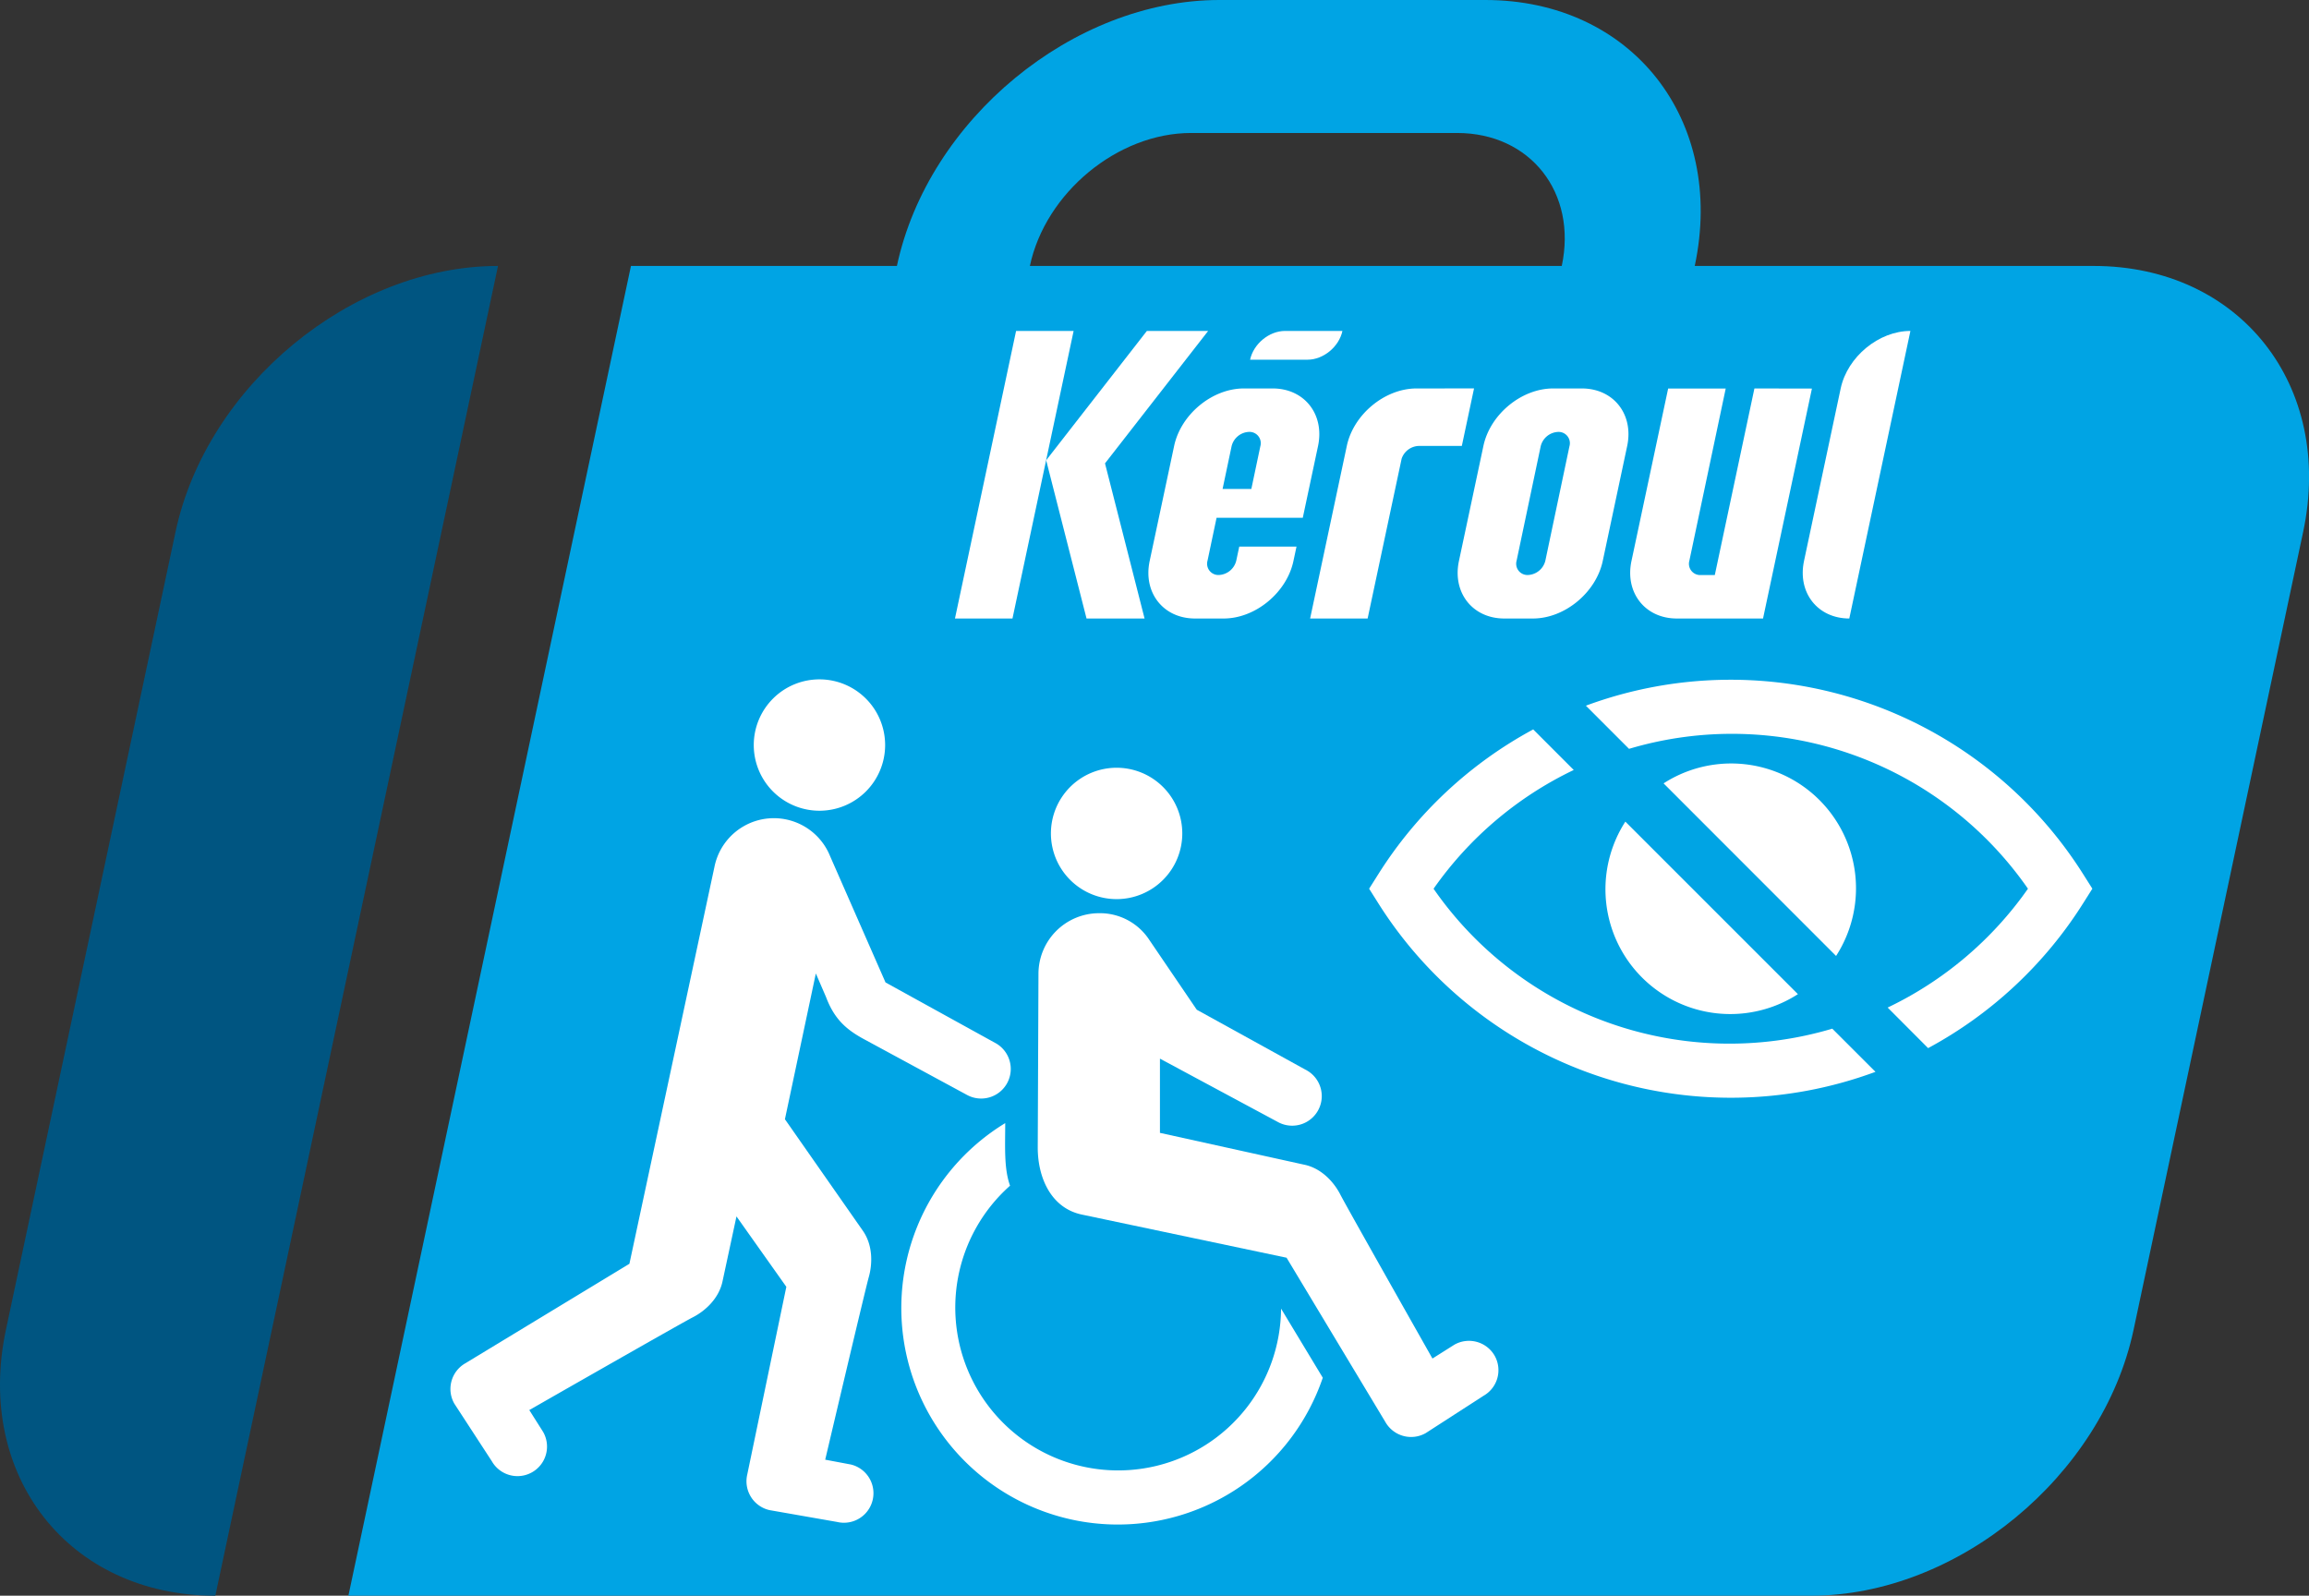 <svg xmlns="http://www.w3.org/2000/svg" viewBox="0 0 833.49 576"><rect x="0" y="0" width="833.49" height="576" fill="#333333" stroke="none"/><defs><style>.cls-1{fill:#00a4e4;}.cls-2{fill:#005581;}.cls-3,.cls-4{fill:#fff;}.cls-4{fill-rule:evenodd;}</style></defs><title>Fichier 2</title><g id="Calque_2" data-name="Calque 2"><g id="PA-NV"><path class="cls-1" d="M755.76,96h-144C623,43.2,589,0,536.16,0h-96C387.37,0,335,43.2,323.76,96h-96l-102,480h528c52.8,0,105.18-43.2,116.41-96l61.21-288C842.58,139.2,808.57,96,755.76,96Zm-384,0c5.62-26.47,31.73-48,58.2-48h96c26.47,0,43.42,21.53,37.8,48Z"/><path class="cls-2" d="M77.73,576c-52.8,0-86.81-43.2-75.59-96L63.36,192C74.58,139.2,127,96,179.77,96h0Z"/><path class="cls-3" d="M667.55,223.26c-11.42,0-18.77-9.34-16.35-20.76l13.24-62.28c2.43-11.42,13.75-20.76,25.17-20.76h0Z"/><path class="cls-3" d="M472,129.84c5.71,0,11.37-4.67,12.58-10.38H463.84c-5.7,0-11.37,4.67-12.59,10.38H472Z"/><path class="cls-3" d="M571,140.22H560.64c-11.42,0-22.75,9.34-25.17,20.76l-8.83,41.52c-2.43,11.42,4.93,20.76,16.35,20.76h10.38c11.42,0,22.75-9.34,25.18-20.76L587.37,161C589.79,149.56,582.44,140.22,571,140.22Zm-14.85,20.88a6.77,6.77,0,0,1,6.29-5.19,4.07,4.07,0,0,1,4.09,5.19l-8.69,41.27a6.77,6.77,0,0,1-6.29,5.19,4.07,4.07,0,0,1-4.09-5.19Z"/><path class="cls-3" d="M633.3,140.22,619,207.58l-5.1,0a4.07,4.07,0,0,1-4.08-5.19l13.12-62.14H602.16L588.92,202.5c-2.43,11.42,4.93,20.76,16.35,20.76h31.14l17.65-83Z"/><polygon class="cls-3" points="366.78 119.46 344.72 223.26 365.48 223.26 387.55 119.46 366.78 119.46"/><path class="cls-3" d="M511.33,140.22c-11.42,0-22.75,9.34-25.17,20.76l-13.24,62.28h20.76l12.27-57.68a6.78,6.78,0,0,1,6.13-4.61h15.6l4.41-20.76Z"/><path class="cls-3" d="M459.42,140.22H449c-11.42,0-22.74,9.34-25.17,20.76L415,202.5c-2.43,11.42,4.93,20.76,16.35,20.76h10.38c11.42,0,22.75-9.34,25.17-20.76l1.11-5.2H447.34l-1.08,5.08a6.77,6.77,0,0,1-6.29,5.18,4.07,4.07,0,0,1-4.08-5.19l3.26-15.46h31.12L475.78,161C478.2,149.56,470.84,140.22,459.42,140.22Zm-18.1,36.29,3.25-15.42a6.76,6.76,0,0,1,6.29-5.19,4.07,4.07,0,0,1,4.09,5.19l-3.25,15.42Z"/><polygon class="cls-3" points="436.11 119.46 413.99 119.46 377.64 166.14 392.21 223.26 413.16 223.26 398.88 167.26 436.11 119.46"/><path class="cls-3" d="M662.78,345.07a45.06,45.06,0,0,0-62.27-62.3Z"/><path class="cls-3" d="M586.71,296.58A45.06,45.06,0,0,0,649,358.86Z"/><path class="cls-3" d="M661.41,371.32a130,130,0,0,1-143.93-50.51,130.51,130.51,0,0,1,50.6-42.87L553.45,263.3a150.52,150.52,0,0,0-55.94,52.29l-3.29,5.21L497.5,326A150.44,150.44,0,0,0,677,386.9Z"/><path class="cls-3" d="M752,315.59a150.47,150.47,0,0,0-179.53-60.86l15.57,15.58a130.06,130.06,0,0,1,144,50.49,130.53,130.53,0,0,1-50.64,42.9L696,378.34A150.6,150.6,0,0,0,752,326l3.29-5.21Z"/><path class="cls-4" d="M364.6,428a58.8,58.8,0,1,0,97.83,44.37l15.06,24.95a78.15,78.15,0,1,1-114.63-91.91C362.85,414.08,362.37,421.74,364.6,428Z"/><path class="cls-4" d="M407.84,324.07a23.71,23.71,0,1,0-28-18.45A23.71,23.71,0,0,0,407.84,324.07Z"/><path class="cls-4" d="M295.77,292.65a23.71,23.71,0,1,0-23.68-23.75A23.71,23.71,0,0,0,295.77,292.65Z"/><path class="cls-4" d="M307.07,528.63l-9.19-1.73s14.44-61.36,15.74-65.95,1.59-11.5-2.28-16.87l-28-40.07,11.16-52.62,3.68,8.52c3.06,8.13,7.5,11.87,13.92,15.32l36.95,20a10.68,10.68,0,0,0,10.6-18.54l-40-22.06-20-45.57A21.88,21.88,0,0,0,257.88,313L227.2,456.19,168,492.09a10.68,10.68,0,0,0-4,14.58l13.54,20.79a10.66,10.66,0,1,0,18.52-10.57l-5-7.9s54.72-31.3,59-33.47,9.49-6.68,10.79-13.17l5-23.26,18,25.41-14.11,67.76a10.68,10.68,0,0,0,8,12.84l24.44,4.28a10.66,10.66,0,1,0,4.91-20.75Z"/><path class="cls-3" d="M539.54,489.39a10.68,10.68,0,0,0-14.54-4l-7.92,5S486,435.48,483.84,431.23s-6.64-9.52-13.13-10.83l-52-11.47V382.14l42.7,22.94A10.68,10.68,0,0,0,472,386.54l-40-22.06-17.1-25.16a21.28,21.28,0,0,0-18.28-9.68,21.89,21.89,0,0,0-21.76,22l-.26,62.59c0,11,4.89,21.93,16,24.21L464.42,454l35.67,59.31a10.68,10.68,0,0,0,14.56,4l20.84-13.46A10.63,10.63,0,0,0,539.54,489.39Z"/></g></g></svg>